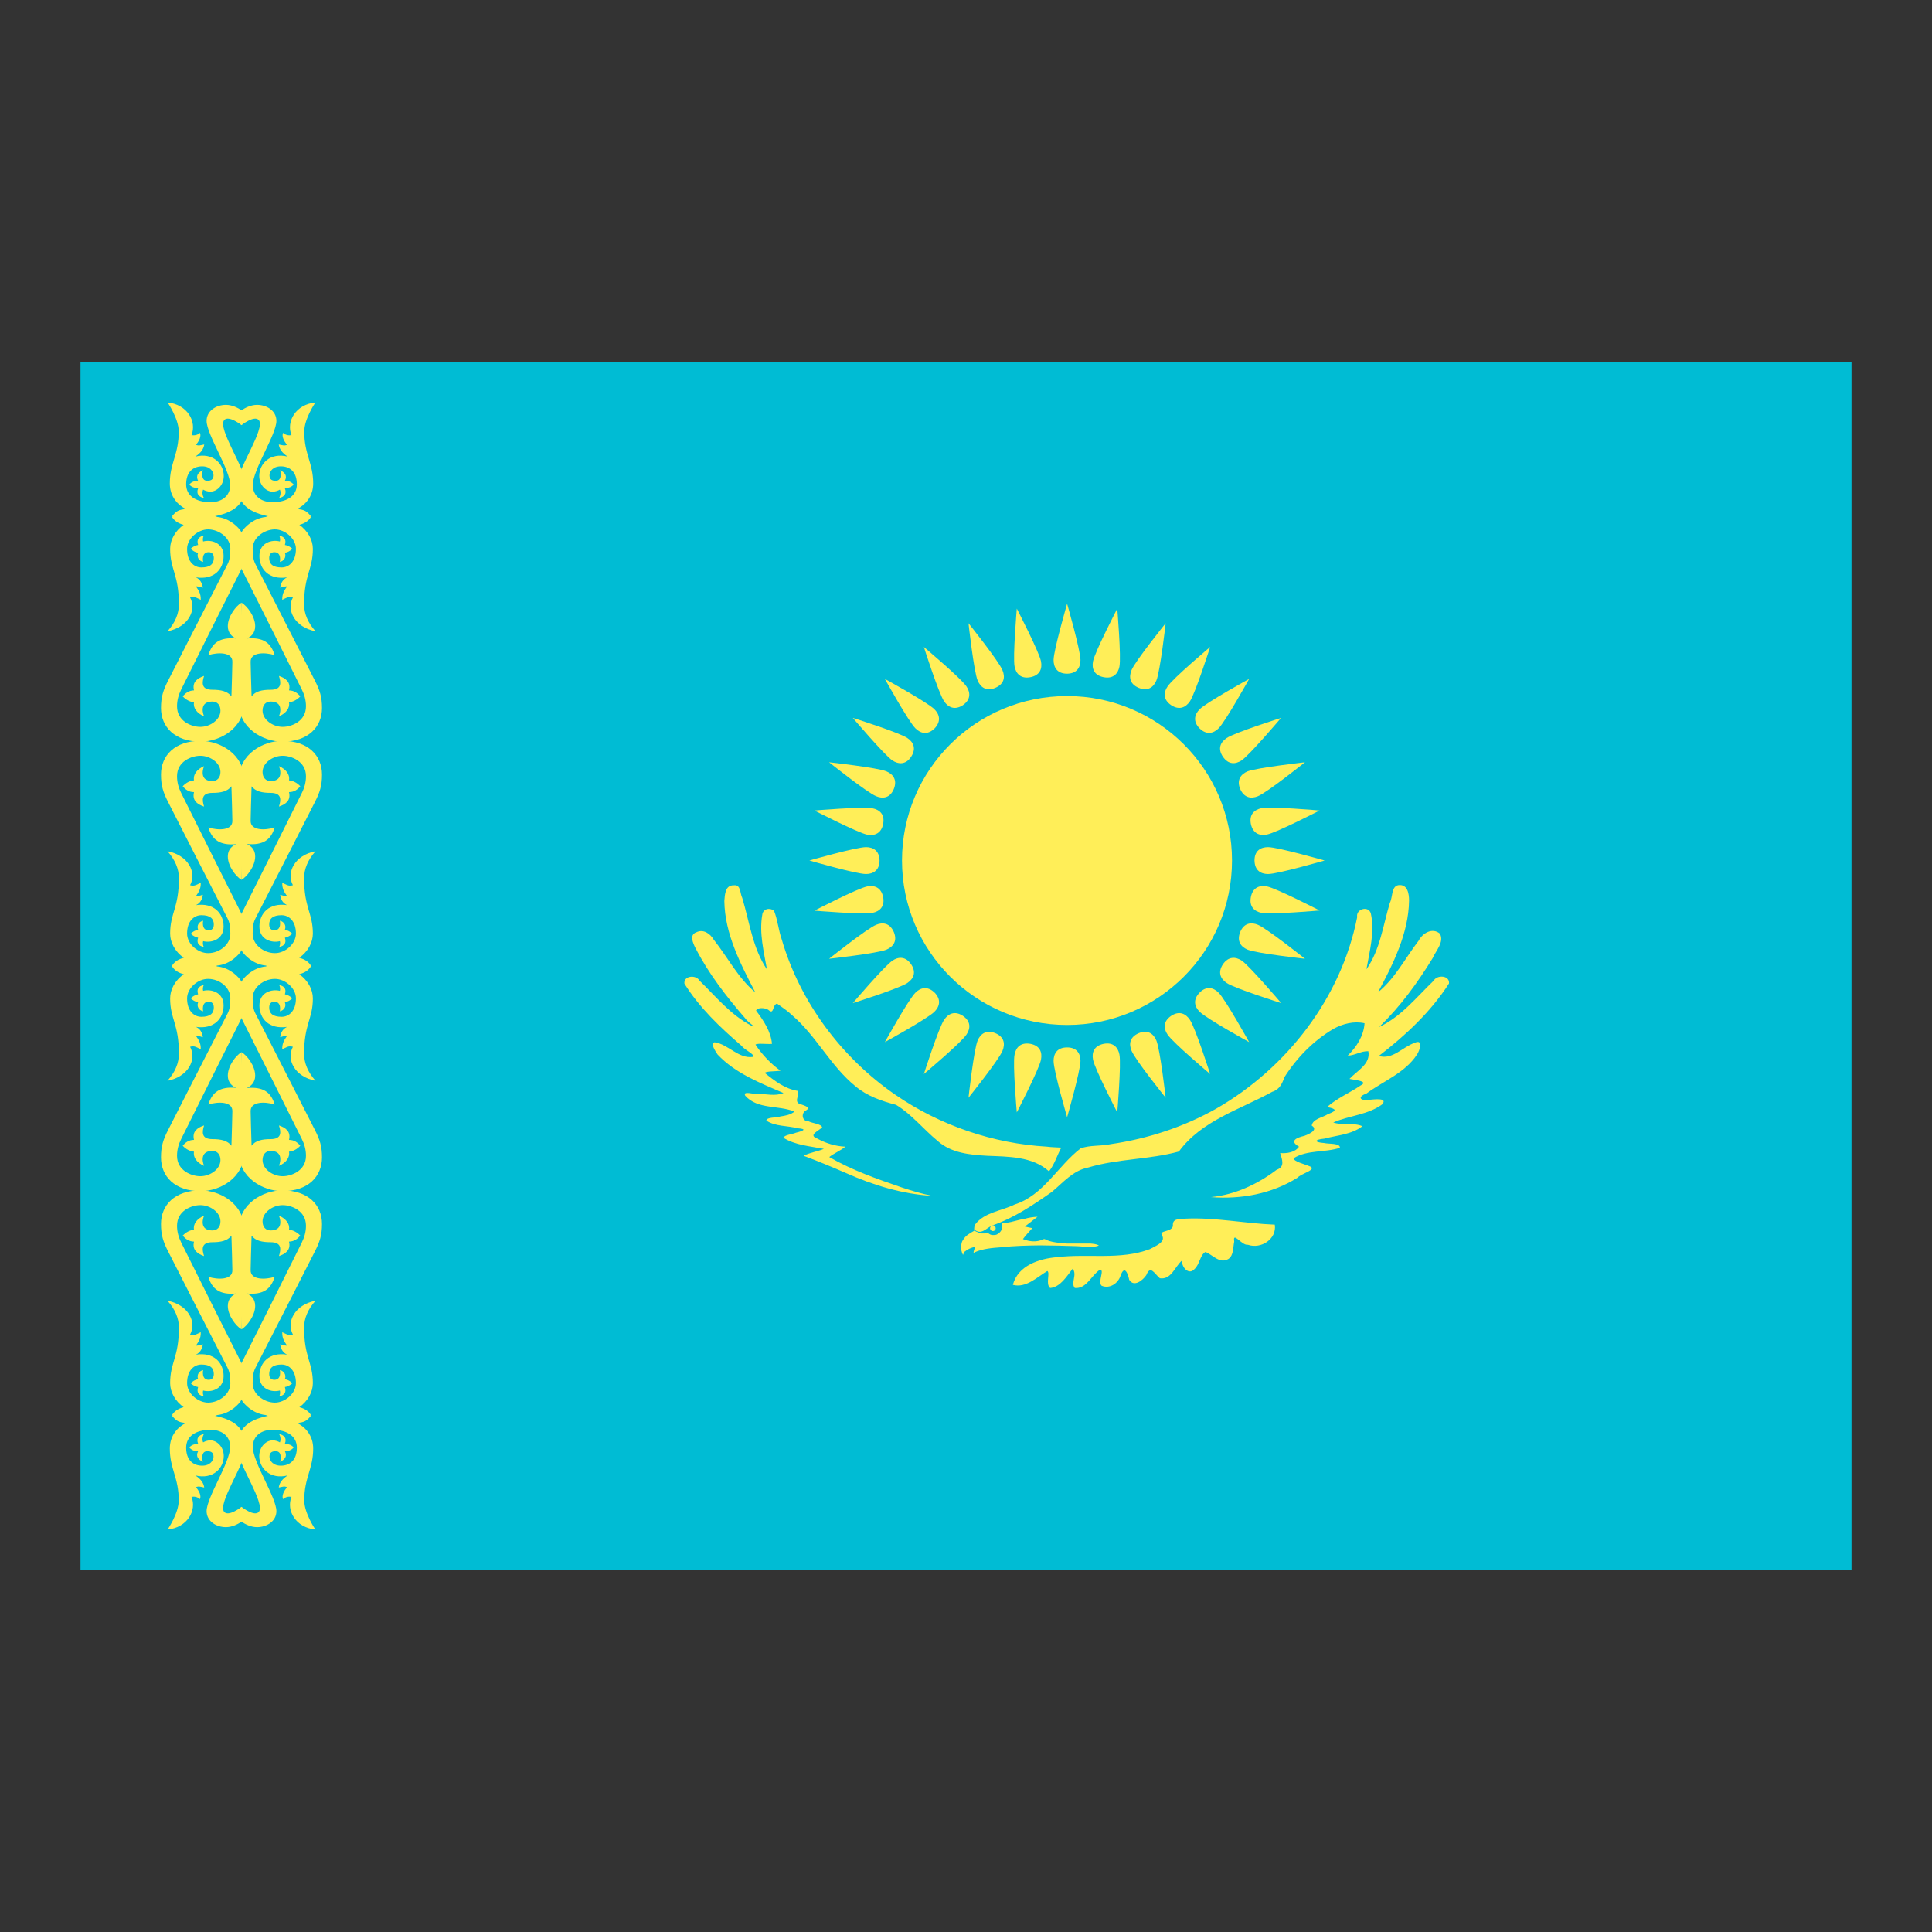 <svg xmlns="http://www.w3.org/2000/svg" xmlns:xlink="http://www.w3.org/1999/xlink" viewBox="0 0 48 48" version="1.1">
<rect x="0" y="0" width="48" height="48" fill="#333333" stroke="none"/>
<g id="surface1">
<path style=" fill:#00BCD4;" d="M 2 9 L 46 9 L 46 39 L 2 39 Z "></path>
<path style=" fill:#FFEE58;" d="M 30.609 21.379 C 30.609 19.121 28.773 17.293 26.512 17.293 C 24.246 17.293 22.41 19.121 22.41 21.379 C 22.41 23.637 24.246 25.465 26.512 25.465 C 28.773 25.465 30.609 23.637 30.609 21.379 Z "></path>
<path style=" fill:#FFEE58;" d="M 26.512 16.738 C 26.754 16.734 26.844 16.582 26.844 16.398 C 26.844 16.156 26.512 15 26.512 15 C 26.512 15 26.176 16.156 26.176 16.398 C 26.176 16.582 26.266 16.738 26.512 16.738 Z "></path>
<path style=" fill:#FFEE58;" d="M 31.168 21.379 C 31.172 21.621 31.32 21.715 31.504 21.715 C 31.75 21.715 32.91 21.379 32.91 21.379 C 32.91 21.379 31.746 21.047 31.504 21.047 C 31.32 21.047 31.168 21.137 31.168 21.379 Z "></path>
<path style=" fill:#FFEE58;" d="M 26.512 26.023 C 26.266 26.023 26.176 26.176 26.176 26.359 C 26.176 26.602 26.512 27.758 26.512 27.758 C 26.512 27.758 26.844 26.602 26.844 26.359 C 26.844 26.176 26.754 26.023 26.512 26.023 Z "></path>
<path style=" fill:#FFEE58;" d="M 21.852 21.379 C 21.848 21.137 21.695 21.047 21.516 21.047 C 21.27 21.047 20.109 21.379 20.109 21.379 C 20.109 21.379 21.27 21.715 21.516 21.715 C 21.695 21.715 21.852 21.621 21.852 21.379 Z "></path>
<path style=" fill:#FFEE58;" d="M 28.293 17.09 C 28.52 17.18 28.66 17.074 28.73 16.906 C 28.824 16.684 28.961 15.484 28.961 15.484 C 28.961 15.484 28.203 16.426 28.113 16.648 C 28.043 16.82 28.066 16.996 28.293 17.09 Z "></path>
<path style=" fill:#FFEE58;" d="M 30.812 23.156 C 30.723 23.383 30.828 23.523 30.996 23.594 C 31.223 23.688 32.422 23.82 32.422 23.82 C 32.422 23.82 31.48 23.07 31.254 22.977 C 31.086 22.906 30.906 22.93 30.812 23.156 Z "></path>
<path style=" fill:#FFEE58;" d="M 24.727 25.668 C 24.504 25.578 24.359 25.684 24.289 25.852 C 24.195 26.074 24.062 27.273 24.062 27.273 C 24.062 27.273 24.816 26.332 24.906 26.109 C 24.977 25.938 24.953 25.762 24.727 25.668 Z "></path>
<path style=" fill:#FFEE58;" d="M 22.207 19.602 C 22.297 19.379 22.191 19.234 22.023 19.164 C 21.797 19.07 20.598 18.938 20.598 18.938 C 20.598 18.938 21.539 19.688 21.766 19.781 C 21.934 19.852 22.113 19.828 22.207 19.602 Z "></path>
<path style=" fill:#FFEE58;" d="M 29.805 18.098 C 29.977 18.266 30.148 18.223 30.277 18.094 C 30.449 17.922 31.035 16.867 31.035 16.867 C 31.035 16.867 29.977 17.449 29.805 17.621 C 29.676 17.75 29.633 17.926 29.805 18.098 Z "></path>
<path style=" fill:#FFEE58;" d="M 29.805 24.66 C 29.633 24.836 29.676 25.008 29.805 25.137 C 29.977 25.309 31.035 25.891 31.035 25.891 C 31.035 25.891 30.449 24.836 30.277 24.664 C 30.148 24.535 29.977 24.488 29.805 24.66 Z "></path>
<path style=" fill:#FFEE58;" d="M 23.219 24.66 C 23.043 24.492 22.871 24.535 22.742 24.664 C 22.57 24.836 21.984 25.891 21.984 25.891 C 21.984 25.891 23.043 25.309 23.215 25.137 C 23.344 25.008 23.391 24.836 23.219 24.66 Z "></path>
<path style=" fill:#FFEE58;" d="M 23.219 18.098 C 23.387 17.922 23.344 17.75 23.215 17.621 C 23.043 17.449 21.984 16.867 21.984 16.867 C 21.984 16.867 22.57 17.922 22.742 18.094 C 22.871 18.223 23.043 18.27 23.219 18.098 Z "></path>
<path style=" fill:#FFEE58;" d="M 30.812 19.602 C 30.91 19.824 31.086 19.852 31.254 19.781 C 31.48 19.691 32.422 18.938 32.422 18.938 C 32.422 18.938 31.223 19.074 30.996 19.164 C 30.828 19.234 30.719 19.379 30.812 19.602 Z "></path>
<path style=" fill:#FFEE58;" d="M 28.293 25.668 C 28.066 25.766 28.043 25.938 28.113 26.105 C 28.203 26.332 28.961 27.273 28.961 27.273 C 28.961 27.273 28.824 26.074 28.73 25.852 C 28.66 25.684 28.516 25.574 28.293 25.668 Z "></path>
<path style=" fill:#FFEE58;" d="M 22.207 23.156 C 22.109 22.934 21.934 22.906 21.766 22.977 C 21.539 23.07 20.598 23.82 20.598 23.82 C 20.598 23.82 21.797 23.688 22.023 23.594 C 22.191 23.523 22.301 23.379 22.207 23.156 Z "></path>
<path style=" fill:#FFEE58;" d="M 24.727 17.09 C 24.953 16.992 24.977 16.82 24.906 16.652 C 24.816 16.426 24.062 15.484 24.062 15.484 C 24.062 15.484 24.195 16.684 24.289 16.906 C 24.359 17.074 24.504 17.184 24.727 17.09 Z "></path>
<path style=" fill:#FFEE58;" d="M 27.418 16.824 C 27.656 16.871 27.777 16.738 27.812 16.562 C 27.859 16.324 27.758 15.121 27.758 15.121 C 27.758 15.121 27.203 16.191 27.156 16.43 C 27.121 16.609 27.18 16.777 27.418 16.824 Z "></path>
<path style=" fill:#FFEE58;" d="M 31.078 22.285 C 31.031 22.523 31.164 22.645 31.344 22.68 C 31.582 22.727 32.785 22.621 32.785 22.621 C 32.785 22.621 31.715 22.07 31.477 22.023 C 31.297 21.988 31.125 22.047 31.078 22.285 Z "></path>
<path style=" fill:#FFEE58;" d="M 25.602 25.934 C 25.359 25.891 25.242 26.02 25.207 26.199 C 25.156 26.438 25.262 27.637 25.262 27.637 C 25.262 27.637 25.816 26.566 25.863 26.328 C 25.898 26.148 25.84 25.98 25.602 25.934 Z "></path>
<path style=" fill:#FFEE58;" d="M 21.941 20.473 C 21.988 20.234 21.855 20.117 21.676 20.082 C 21.438 20.035 20.234 20.137 20.234 20.137 C 20.234 20.137 21.305 20.688 21.547 20.738 C 21.723 20.77 21.895 20.711 21.941 20.473 Z "></path>
<path style=" fill:#FFEE58;" d="M 29.098 17.52 C 29.301 17.652 29.461 17.574 29.562 17.426 C 29.699 17.223 30.066 16.074 30.066 16.074 C 30.066 16.074 29.141 16.852 29.008 17.055 C 28.906 17.203 28.895 17.383 29.098 17.52 Z "></path>
<path style=" fill:#FFEE58;" d="M 30.383 23.957 C 30.25 24.16 30.324 24.32 30.477 24.422 C 30.68 24.559 31.832 24.922 31.832 24.922 C 31.832 24.922 31.051 24.004 30.852 23.867 C 30.699 23.766 30.52 23.758 30.383 23.957 Z "></path>
<path style=" fill:#FFEE58;" d="M 23.922 25.238 C 23.719 25.105 23.559 25.184 23.457 25.336 C 23.32 25.535 22.953 26.684 22.953 26.684 C 22.953 26.684 23.879 25.906 24.012 25.703 C 24.113 25.555 24.125 25.375 23.922 25.238 Z "></path>
<path style=" fill:#FFEE58;" d="M 22.637 18.801 C 22.77 18.598 22.695 18.438 22.543 18.336 C 22.34 18.199 21.188 17.836 21.188 17.836 C 21.188 17.836 21.969 18.754 22.168 18.891 C 22.32 18.992 22.504 19.004 22.637 18.801 Z "></path>
<path style=" fill:#FFEE58;" d="M 30.383 18.801 C 30.52 19 30.695 18.992 30.848 18.891 C 31.051 18.754 31.828 17.836 31.828 17.836 C 31.828 17.836 30.68 18.199 30.477 18.336 C 30.324 18.438 30.246 18.598 30.383 18.801 Z "></path>
<path style=" fill:#FFEE58;" d="M 29.098 25.238 C 28.895 25.375 28.906 25.555 29.008 25.703 C 29.141 25.906 30.066 26.684 30.066 26.684 C 30.066 26.684 29.699 25.535 29.562 25.336 C 29.461 25.184 29.301 25.105 29.098 25.238 Z "></path>
<path style=" fill:#FFEE58;" d="M 22.637 23.957 C 22.5 23.758 22.32 23.766 22.172 23.867 C 21.969 24.004 21.188 24.922 21.188 24.922 C 21.188 24.922 22.34 24.559 22.543 24.422 C 22.695 24.32 22.773 24.16 22.637 23.957 Z "></path>
<path style=" fill:#FFEE58;" d="M 23.922 17.52 C 24.121 17.383 24.113 17.203 24.012 17.055 C 23.879 16.852 22.953 16.074 22.953 16.074 C 22.953 16.074 23.32 17.223 23.457 17.426 C 23.559 17.574 23.719 17.652 23.922 17.52 Z "></path>
<path style=" fill:#FFEE58;" d="M 31.078 20.473 C 31.129 20.711 31.297 20.77 31.477 20.734 C 31.715 20.688 32.785 20.137 32.785 20.137 C 32.785 20.137 31.582 20.031 31.344 20.078 C 31.164 20.117 31.031 20.234 31.078 20.473 Z "></path>
<path style=" fill:#FFEE58;" d="M 27.418 25.934 C 27.18 25.984 27.121 26.148 27.156 26.328 C 27.203 26.566 27.758 27.637 27.758 27.637 C 27.758 27.637 27.859 26.438 27.812 26.199 C 27.777 26.02 27.656 25.887 27.418 25.934 Z "></path>
<path style=" fill:#FFEE58;" d="M 21.941 22.285 C 21.891 22.047 21.723 21.988 21.547 22.023 C 21.305 22.07 20.234 22.625 20.234 22.625 C 20.234 22.625 21.438 22.727 21.676 22.68 C 21.855 22.645 21.988 22.523 21.941 22.285 Z "></path>
<path style=" fill:#FFEE58;" d="M 25.602 16.824 C 25.84 16.777 25.898 16.609 25.863 16.43 C 25.816 16.191 25.262 15.121 25.262 15.121 C 25.262 15.121 25.16 16.32 25.207 16.559 C 25.242 16.738 25.363 16.871 25.602 16.824 Z "></path>
<path style=" fill:#FFEE58;" d="M 25.777 30.23 C 25.668 30.234 25.562 30.25 25.457 30.281 C 25.316 30.301 25.18 30.352 25.035 30.375 L 24.98 30.383 L 24.883 30.395 C 24.891 30.418 24.895 30.445 24.895 30.473 C 24.895 30.5 24.891 30.527 24.883 30.547 C 24.879 30.57 24.859 30.598 24.844 30.613 C 24.824 30.633 24.801 30.652 24.777 30.664 C 24.754 30.68 24.723 30.684 24.695 30.684 C 24.672 30.688 24.641 30.684 24.613 30.676 C 24.59 30.664 24.562 30.648 24.539 30.629 C 24.512 30.637 24.48 30.641 24.453 30.645 C 24.426 30.645 24.398 30.645 24.375 30.645 C 24.348 30.637 24.316 30.625 24.289 30.613 C 24.262 30.605 24.234 30.59 24.211 30.574 C 24.105 30.637 23.992 30.691 23.93 30.801 C 23.891 30.848 23.887 30.902 23.879 30.961 C 23.871 31.031 23.891 31.105 23.922 31.172 C 23.934 31.191 23.941 31.102 23.977 31.09 C 24.035 31.043 24.105 31.008 24.18 30.988 C 24.242 30.961 24.234 30.992 24.207 31.039 C 24.199 31.066 24.164 31.16 24.215 31.113 C 24.418 31.023 24.648 31.004 24.871 30.988 C 25.191 30.953 25.516 30.945 25.84 30.941 C 26.145 30.945 26.449 30.949 26.754 30.961 C 26.898 30.965 27.047 30.996 27.191 30.973 C 27.227 30.965 27.277 30.961 27.301 30.941 C 27.234 30.906 27.156 30.902 27.086 30.895 L 26.504 30.895 C 26.344 30.879 26.176 30.875 26.023 30.816 C 25.98 30.801 25.945 30.762 25.906 30.801 C 25.848 30.82 25.785 30.836 25.727 30.84 C 25.617 30.848 25.512 30.824 25.414 30.785 C 25.484 30.688 25.57 30.602 25.648 30.512 C 25.586 30.5 25.523 30.488 25.461 30.473 C 25.566 30.395 25.672 30.309 25.777 30.23 Z "></path>
<path style=" fill:#FFEE58;" d="M 30.523 31.277 C 30.301 31.41 30.133 31.176 29.949 31.105 C 29.816 31.176 29.805 31.414 29.68 31.527 C 29.535 31.695 29.352 31.48 29.367 31.316 C 29.191 31.465 29.102 31.801 28.816 31.758 C 28.684 31.648 28.582 31.418 28.48 31.68 C 28.395 31.809 28.172 31.988 28.055 31.797 C 28.02 31.625 27.934 31.426 27.84 31.695 C 27.777 31.887 27.57 32.027 27.371 31.945 C 27.262 31.855 27.461 31.527 27.32 31.551 C 27.113 31.688 26.992 32.027 26.703 32 C 26.594 31.875 26.773 31.66 26.648 31.523 C 26.504 31.707 26.344 31.98 26.09 32 C 25.969 31.902 26.098 31.621 26.02 31.578 C 25.762 31.734 25.488 32.008 25.164 31.922 C 25.289 31.441 25.82 31.27 26.262 31.234 C 27.027 31.141 27.832 31.312 28.566 31.035 C 28.688 30.965 28.973 30.863 28.871 30.695 C 28.781 30.562 29.105 30.617 29.141 30.461 C 29.121 30.266 29.289 30.293 29.453 30.277 C 30.195 30.242 30.93 30.398 31.672 30.426 C 31.727 30.785 31.328 31.039 31.004 30.926 C 30.852 30.953 30.621 30.574 30.664 30.848 C 30.633 30.992 30.652 31.184 30.523 31.277 M 24.203 30.543 C 24.379 30.699 24.496 30.512 24.656 30.445 C 25.195 30.258 25.668 29.938 26.133 29.613 C 26.41 29.383 26.656 29.082 27.031 29.008 C 27.77 28.785 28.551 28.812 29.289 28.609 C 29.852 27.84 30.809 27.566 31.609 27.125 C 31.789 27.07 31.855 26.922 31.914 26.758 C 32.219 26.277 32.637 25.852 33.129 25.562 C 33.359 25.434 33.641 25.363 33.902 25.422 C 33.883 25.734 33.703 26.012 33.484 26.227 C 33.664 26.223 33.816 26.109 33.996 26.117 C 34.059 26.438 33.711 26.605 33.527 26.805 C 33.629 26.828 34.023 26.859 33.809 26.965 C 33.535 27.152 33.223 27.281 32.969 27.504 C 33.203 27.547 33.227 27.594 32.992 27.68 C 32.863 27.766 32.613 27.797 32.59 27.965 C 32.766 28.074 32.512 28.18 32.41 28.219 C 32.219 28.262 32.02 28.344 32.273 28.488 C 32.176 28.633 31.973 28.66 31.805 28.648 C 31.855 28.809 31.93 28.992 31.719 29.062 C 31.242 29.422 30.684 29.684 30.086 29.742 C 30.832 29.801 31.602 29.66 32.238 29.258 C 32.324 29.156 32.766 29.051 32.52 28.969 C 32.402 28.918 32.152 28.863 32.137 28.777 C 32.48 28.562 32.918 28.641 33.289 28.516 C 33.301 28.395 33.008 28.426 32.898 28.398 C 32.637 28.379 32.652 28.312 32.902 28.289 C 33.223 28.203 33.582 28.188 33.848 27.98 C 33.633 27.883 33.355 27.969 33.125 27.887 C 33.52 27.715 33.98 27.699 34.336 27.441 C 34.496 27.262 34.129 27.316 34.023 27.324 C 33.805 27.359 33.703 27.258 33.949 27.168 C 34.375 26.855 34.906 26.656 35.203 26.203 C 35.273 26.105 35.371 25.801 35.145 25.91 C 34.852 26.008 34.594 26.34 34.258 26.234 C 34.918 25.727 35.547 25.141 36 24.434 C 36.023 24.23 35.703 24.211 35.617 24.367 C 35.191 24.777 34.809 25.262 34.262 25.516 C 34.785 25.016 35.215 24.422 35.594 23.805 C 35.672 23.621 35.891 23.402 35.773 23.195 C 35.582 23.039 35.344 23.184 35.246 23.371 C 34.914 23.801 34.664 24.305 34.238 24.652 C 34.613 23.945 34.996 23.191 35.008 22.375 C 35.008 22.207 34.973 21.961 34.742 21.992 C 34.562 22.023 34.605 22.293 34.531 22.43 C 34.363 22.988 34.289 23.594 33.949 24.082 C 34.027 23.629 34.16 23.156 34.059 22.699 C 34.008 22.492 33.68 22.582 33.719 22.785 C 33.324 24.785 31.977 26.531 30.219 27.543 C 29.41 28 28.512 28.293 27.594 28.426 C 27.348 28.48 27.082 28.445 26.848 28.531 C 26.277 28.969 25.93 29.695 25.207 29.926 C 24.883 30.086 24.461 30.117 24.23 30.418 C 24.207 30.453 24.203 30.5 24.203 30.543 "></path>
<path style=" fill:#FFEE58;" d="M 26.367 28.512 C 26.262 28.707 26.199 28.93 26.062 29.102 C 25.648 28.727 25.051 28.738 24.527 28.715 C 24.098 28.691 23.629 28.648 23.293 28.344 C 22.941 28.055 22.652 27.684 22.262 27.449 C 21.902 27.355 21.539 27.23 21.254 26.988 C 20.637 26.488 20.285 25.742 19.684 25.227 C 19.566 25.113 19.434 25.027 19.305 24.934 C 19.184 24.965 19.238 25.227 19.09 25.09 C 19.008 25.031 18.805 25.027 18.785 25.109 C 18.969 25.352 19.152 25.625 19.18 25.934 C 19.055 25.949 18.828 25.91 18.77 25.953 C 18.934 26.203 19.148 26.426 19.391 26.602 C 19.273 26.621 19.047 26.609 19 26.656 C 19.242 26.852 19.5 27.051 19.816 27.102 C 19.883 27.188 19.723 27.352 19.855 27.422 C 19.934 27.453 20.188 27.508 20.012 27.594 C 19.891 27.676 19.938 27.867 20.09 27.859 C 20.188 27.91 20.406 27.922 20.426 28.008 C 20.34 28.098 20.07 28.199 20.301 28.285 C 20.512 28.402 20.758 28.48 21.004 28.488 C 20.879 28.59 20.73 28.648 20.602 28.746 C 21.168 29.074 21.793 29.293 22.41 29.504 C 22.656 29.586 22.906 29.66 23.164 29.711 C 22.422 29.668 21.703 29.449 21.027 29.148 C 20.676 28.996 20.324 28.848 19.965 28.715 C 20.121 28.633 20.305 28.613 20.469 28.543 C 20.129 28.477 19.758 28.453 19.461 28.266 C 19.508 28.188 19.68 28.184 19.777 28.141 C 19.957 28.098 20.066 28.047 19.812 28.031 C 19.559 27.961 19.266 27.992 19.039 27.84 C 19.055 27.746 19.289 27.777 19.387 27.738 C 19.508 27.719 19.641 27.699 19.738 27.617 C 19.344 27.453 18.824 27.57 18.516 27.223 C 18.441 27.09 18.738 27.195 18.82 27.176 C 19.031 27.176 19.262 27.242 19.465 27.156 C 18.887 26.906 18.27 26.668 17.828 26.199 C 17.781 26.125 17.637 25.922 17.754 25.895 C 18.094 25.941 18.344 26.312 18.711 26.258 C 18.758 26.191 18.496 26.086 18.43 25.988 C 17.898 25.531 17.379 25.039 17.004 24.438 C 16.98 24.238 17.293 24.211 17.379 24.363 C 17.785 24.758 18.152 25.215 18.664 25.48 C 18.844 25.566 18.559 25.379 18.523 25.309 C 18.051 24.766 17.605 24.191 17.277 23.551 C 17.219 23.434 17.121 23.227 17.297 23.164 C 17.473 23.074 17.645 23.195 17.734 23.348 C 18.078 23.781 18.336 24.297 18.766 24.656 C 18.398 23.949 18.008 23.203 17.996 22.387 C 18.008 22.227 18.016 21.988 18.23 21.996 C 18.41 21.969 18.383 22.199 18.441 22.309 C 18.621 22.906 18.699 23.559 19.055 24.086 C 18.977 23.641 18.859 23.184 18.938 22.73 C 18.953 22.582 19.121 22.539 19.23 22.629 C 19.32 22.844 19.34 23.109 19.422 23.34 C 19.879 24.902 20.91 26.281 22.25 27.203 C 23.355 27.961 24.668 28.41 26.008 28.488 C 26.125 28.504 26.246 28.504 26.367 28.512 "></path>
<path style=" fill:#FFEE58;" d="M 24.738 30.516 C 24.738 30.555 24.707 30.586 24.668 30.586 C 24.629 30.586 24.598 30.555 24.598 30.516 C 24.598 30.477 24.629 30.441 24.668 30.441 C 24.707 30.441 24.738 30.477 24.738 30.516 Z "></path>
<path style=" fill:#FFEE58;" d="M 6 10.562 C 6 10.562 5.68 10.309 5.57 10.438 C 5.395 10.641 6.109 11.664 6.109 12.023 C 6.109 12.613 5.691 12.773 5.176 12.855 C 4.832 12.914 4.27 12.832 4.27 12.832 C 4.375 12.699 4.441 12.66 4.621 12.648 C 4.422 12.551 4.219 12.34 4.219 12.012 C 4.219 11.504 4.441 11.293 4.441 10.723 C 4.441 10.402 4.164 10 4.164 10 C 4.652 10.047 4.895 10.473 4.758 10.812 C 4.836 10.824 4.906 10.809 4.969 10.754 C 5.004 10.848 4.945 10.957 4.871 11.051 C 4.934 11.082 4.977 11.062 5.074 11.043 C 5.062 11.141 5.004 11.246 4.852 11.344 C 5.289 11.234 5.559 11.523 5.559 11.824 C 5.559 12.055 5.391 12.215 5.223 12.215 C 5.172 12.215 5.094 12.195 5.047 12.164 C 5.016 12.227 5.031 12.312 5.066 12.375 C 4.945 12.344 4.867 12.277 4.922 12.133 C 4.828 12.125 4.754 12.098 4.703 12.039 C 4.754 11.977 4.832 11.941 4.922 11.945 C 4.855 11.812 4.93 11.738 5.039 11.68 C 5.039 11.68 4.969 11.945 5.148 11.945 C 5.23 11.945 5.305 11.922 5.305 11.809 C 5.305 11.711 5.215 11.578 5.004 11.586 C 4.797 11.594 4.625 11.723 4.625 12.035 C 4.625 12.324 4.875 12.469 5.199 12.477 C 5.492 12.488 5.719 12.336 5.719 12.051 C 5.719 11.668 5.133 10.797 5.133 10.457 C 5.133 10.203 5.375 10.059 5.613 10.059 C 5.922 10.059 6.184 10.348 6.184 10.348 Z "></path>
<path style=" fill:#FFEE58;" d="M 6.066 17.461 C 6.066 18.098 5.461 18.426 4.984 18.426 C 4.344 18.426 4 18.062 4 17.59 C 4 17.32 4.051 17.152 4.184 16.895 C 4.184 16.895 5.242 14.816 5.656 14.012 C 5.707 13.91 5.723 13.797 5.723 13.629 C 5.723 13.371 5.457 13.16 5.18 13.152 C 4.926 13.148 4.648 13.375 4.648 13.637 C 4.648 13.957 4.824 14.098 5.004 14.098 C 5.223 14.098 5.312 14.012 5.312 13.863 C 5.312 13.762 5.258 13.719 5.184 13.719 C 4.996 13.719 5.047 13.961 5.047 13.961 C 4.953 13.941 4.879 13.848 4.922 13.734 C 4.852 13.723 4.789 13.688 4.738 13.633 C 4.789 13.586 4.848 13.551 4.922 13.539 C 4.879 13.402 4.938 13.336 5.062 13.305 C 5.039 13.359 5.035 13.406 5.047 13.453 C 5.246 13.398 5.555 13.484 5.555 13.812 C 5.555 14.141 5.316 14.414 4.867 14.344 C 4.973 14.395 5.027 14.492 5.039 14.602 C 4.957 14.57 4.867 14.566 4.867 14.566 C 4.922 14.656 4.992 14.73 4.988 14.902 C 4.906 14.867 4.828 14.801 4.723 14.844 C 4.891 15.152 4.684 15.582 4.16 15.684 C 4.352 15.473 4.445 15.242 4.445 15.016 C 4.445 14.277 4.227 14.152 4.227 13.637 C 4.227 13.422 4.344 13.191 4.574 13.031 L 4.574 13.043 C 4.422 13.004 4.324 12.934 4.27 12.836 C 4.617 12.742 5.129 12.742 5.402 12.844 C 5.715 12.879 5.934 13.105 6 13.223 C 6.066 13.336 6.191 13.754 6 14.133 C 5.793 14.543 4.809 16.508 4.504 17.125 C 4.438 17.258 4.398 17.395 4.398 17.547 C 4.398 17.926 4.766 18.059 4.977 18.059 C 5.223 18.059 5.477 17.879 5.477 17.656 C 5.477 17.512 5.395 17.43 5.277 17.43 C 4.996 17.43 5.012 17.652 5.07 17.797 C 4.895 17.723 4.793 17.59 4.82 17.449 C 4.723 17.438 4.625 17.391 4.539 17.301 C 4.609 17.219 4.691 17.156 4.82 17.152 C 4.766 16.938 4.918 16.844 5.07 16.793 C 5.02 16.953 4.988 17.137 5.277 17.137 C 5.488 17.137 5.652 17.172 5.75 17.301 C 5.758 17.129 5.773 16.449 5.773 16.449 C 5.785 16.195 5.41 16.203 5.176 16.277 C 5.266 15.984 5.445 15.824 5.871 15.863 C 5.77 15.824 5.66 15.73 5.66 15.555 C 5.66 15.316 5.863 15.051 6 14.973 Z "></path>
<path style=" fill:#FFEE58;" d="M 6.066 19.371 C 6.066 18.734 5.461 18.406 4.984 18.406 C 4.344 18.406 4 18.77 4 19.246 C 4 19.516 4.051 19.684 4.184 19.941 C 4.184 19.941 5.242 22.02 5.656 22.824 C 5.707 22.922 5.723 23.035 5.723 23.203 C 5.723 23.465 5.457 23.676 5.18 23.68 C 4.926 23.688 4.648 23.457 4.648 23.195 C 4.648 22.879 4.824 22.738 5.004 22.738 C 5.223 22.738 5.312 22.824 5.312 22.969 C 5.312 23.07 5.258 23.113 5.184 23.113 C 4.996 23.113 5.047 22.875 5.047 22.875 C 4.953 22.895 4.879 22.984 4.922 23.098 C 4.852 23.113 4.789 23.145 4.738 23.199 C 4.789 23.246 4.848 23.281 4.922 23.297 C 4.879 23.434 4.938 23.5 5.062 23.527 C 5.039 23.477 5.035 23.426 5.047 23.383 C 5.246 23.434 5.555 23.348 5.555 23.02 C 5.555 22.695 5.316 22.422 4.867 22.488 C 4.973 22.441 5.027 22.344 5.039 22.23 C 4.957 22.262 4.867 22.266 4.867 22.266 C 4.922 22.18 4.992 22.102 4.988 21.93 C 4.906 21.969 4.828 22.031 4.723 21.992 C 4.891 21.68 4.684 21.25 4.16 21.148 C 4.352 21.363 4.445 21.59 4.445 21.82 C 4.445 22.559 4.227 22.684 4.227 23.195 C 4.227 23.41 4.344 23.645 4.574 23.801 L 4.574 23.793 C 4.422 23.832 4.324 23.902 4.27 24 C 4.617 24.094 5.129 24.094 5.402 23.988 C 5.715 23.957 5.934 23.727 6 23.613 C 6.066 23.496 6.191 23.078 6 22.703 C 5.793 22.289 4.809 20.324 4.504 19.707 C 4.438 19.578 4.398 19.438 4.398 19.285 C 4.398 18.91 4.766 18.777 4.977 18.777 C 5.223 18.777 5.477 18.953 5.477 19.18 C 5.477 19.32 5.395 19.406 5.277 19.406 C 4.996 19.406 5.012 19.18 5.07 19.035 C 4.895 19.109 4.793 19.242 4.82 19.387 C 4.723 19.398 4.625 19.441 4.539 19.535 C 4.609 19.617 4.691 19.68 4.82 19.68 C 4.766 19.898 4.918 19.988 5.07 20.039 C 5.023 19.883 4.992 19.699 5.277 19.699 C 5.488 19.699 5.652 19.664 5.75 19.535 C 5.758 19.711 5.773 20.387 5.773 20.387 C 5.785 20.641 5.414 20.633 5.176 20.559 C 5.266 20.852 5.449 21.012 5.871 20.973 C 5.77 21.012 5.66 21.102 5.66 21.277 C 5.66 21.52 5.863 21.781 6 21.859 Z "></path>
<path style=" fill:#FFEE58;" d="M 6 10.562 C 6 10.562 6.32 10.309 6.43 10.438 C 6.605 10.641 5.891 11.664 5.891 12.023 C 5.891 12.613 6.309 12.773 6.824 12.855 C 7.168 12.914 7.73 12.832 7.73 12.832 C 7.625 12.699 7.559 12.66 7.379 12.648 C 7.578 12.551 7.781 12.34 7.781 12.012 C 7.781 11.504 7.559 11.293 7.559 10.723 C 7.559 10.402 7.836 10 7.836 10 C 7.348 10.047 7.105 10.473 7.242 10.812 C 7.164 10.824 7.094 10.809 7.031 10.754 C 6.996 10.848 7.055 10.957 7.129 11.051 C 7.066 11.082 7.023 11.062 6.926 11.043 C 6.938 11.141 6.996 11.246 7.148 11.344 C 6.711 11.234 6.441 11.523 6.441 11.824 C 6.441 12.055 6.609 12.215 6.777 12.215 C 6.828 12.215 6.906 12.195 6.953 12.164 C 6.984 12.227 6.969 12.312 6.934 12.375 C 7.055 12.344 7.133 12.277 7.078 12.133 C 7.172 12.125 7.246 12.098 7.297 12.039 C 7.246 11.977 7.168 11.941 7.078 11.945 C 7.145 11.812 7.07 11.738 6.961 11.68 C 6.961 11.68 7.031 11.945 6.852 11.945 C 6.77 11.945 6.695 11.922 6.695 11.809 C 6.695 11.711 6.785 11.578 6.996 11.586 C 7.203 11.594 7.375 11.723 7.375 12.035 C 7.375 12.324 7.125 12.469 6.801 12.477 C 6.508 12.488 6.281 12.336 6.281 12.051 C 6.281 11.668 6.867 10.797 6.867 10.457 C 6.867 10.203 6.625 10.059 6.387 10.059 C 6.078 10.059 5.816 10.348 5.816 10.348 Z "></path>
<path style=" fill:#FFEE58;" d="M 5.934 17.461 C 5.934 18.098 6.539 18.426 7.016 18.426 C 7.656 18.426 8 18.062 8 17.59 C 8 17.32 7.949 17.152 7.816 16.895 C 7.816 16.895 6.758 14.816 6.344 14.012 C 6.293 13.91 6.277 13.797 6.277 13.629 C 6.277 13.371 6.543 13.16 6.82 13.152 C 7.074 13.148 7.352 13.375 7.352 13.637 C 7.352 13.957 7.176 14.098 6.996 14.098 C 6.777 14.098 6.688 14.012 6.688 13.863 C 6.688 13.762 6.742 13.719 6.816 13.719 C 7.004 13.719 6.953 13.961 6.953 13.961 C 7.047 13.941 7.121 13.848 7.078 13.734 C 7.148 13.723 7.211 13.688 7.262 13.633 C 7.211 13.586 7.152 13.551 7.078 13.539 C 7.121 13.402 7.062 13.336 6.938 13.305 C 6.961 13.359 6.965 13.406 6.953 13.453 C 6.754 13.398 6.445 13.484 6.445 13.812 C 6.445 14.141 6.684 14.414 7.133 14.344 C 7.027 14.395 6.973 14.492 6.961 14.602 C 7.043 14.57 7.133 14.566 7.133 14.566 C 7.078 14.656 7.008 14.73 7.012 14.902 C 7.094 14.867 7.172 14.801 7.277 14.844 C 7.109 15.152 7.316 15.582 7.84 15.684 C 7.648 15.473 7.555 15.242 7.555 15.016 C 7.555 14.277 7.773 14.152 7.773 13.637 C 7.773 13.422 7.656 13.191 7.426 13.031 L 7.426 13.043 C 7.578 13.004 7.676 12.934 7.73 12.836 C 7.383 12.742 6.871 12.742 6.598 12.844 C 6.285 12.879 6.066 13.105 6 13.223 C 5.934 13.336 5.809 13.754 6 14.133 C 6.207 14.543 7.191 16.508 7.496 17.125 C 7.562 17.258 7.602 17.395 7.602 17.547 C 7.602 17.926 7.234 18.059 7.023 18.059 C 6.777 18.059 6.523 17.879 6.523 17.656 C 6.523 17.512 6.605 17.43 6.723 17.43 C 7.004 17.43 6.988 17.652 6.93 17.797 C 7.105 17.723 7.207 17.59 7.18 17.449 C 7.277 17.438 7.375 17.391 7.461 17.301 C 7.391 17.219 7.309 17.156 7.18 17.152 C 7.234 16.938 7.082 16.844 6.93 16.793 C 6.98 16.953 7.012 17.137 6.723 17.137 C 6.512 17.137 6.348 17.172 6.25 17.301 C 6.242 17.129 6.227 16.449 6.227 16.449 C 6.215 16.195 6.59 16.203 6.824 16.277 C 6.734 15.984 6.555 15.824 6.129 15.863 C 6.23 15.824 6.34 15.734 6.34 15.555 C 6.34 15.316 6.137 15.051 6 14.973 Z "></path>
<path style=" fill:#FFEE58;" d="M 5.934 19.371 C 5.934 18.734 6.539 18.406 7.016 18.406 C 7.656 18.406 8 18.77 8 19.246 C 8 19.516 7.949 19.684 7.816 19.941 C 7.816 19.941 6.758 22.02 6.344 22.824 C 6.293 22.922 6.277 23.035 6.277 23.203 C 6.277 23.465 6.543 23.676 6.82 23.68 C 7.074 23.688 7.352 23.457 7.352 23.195 C 7.352 22.879 7.176 22.738 6.996 22.738 C 6.777 22.738 6.688 22.824 6.688 22.969 C 6.688 23.07 6.742 23.113 6.816 23.113 C 7.004 23.113 6.953 22.875 6.953 22.875 C 7.047 22.895 7.121 22.984 7.078 23.098 C 7.148 23.113 7.211 23.145 7.262 23.199 C 7.211 23.246 7.152 23.281 7.078 23.297 C 7.121 23.434 7.062 23.5 6.938 23.527 C 6.961 23.477 6.965 23.426 6.953 23.383 C 6.754 23.434 6.445 23.348 6.445 23.02 C 6.445 22.695 6.684 22.422 7.133 22.488 C 7.027 22.441 6.973 22.344 6.961 22.23 C 7.043 22.262 7.133 22.266 7.133 22.266 C 7.078 22.18 7.008 22.102 7.012 21.93 C 7.094 21.969 7.172 22.031 7.277 21.992 C 7.109 21.68 7.316 21.25 7.84 21.148 C 7.648 21.363 7.555 21.59 7.555 21.82 C 7.555 22.559 7.773 22.684 7.773 23.195 C 7.773 23.41 7.656 23.645 7.426 23.801 L 7.426 23.793 C 7.578 23.832 7.676 23.902 7.73 24 C 7.383 24.094 6.871 24.09 6.598 23.988 C 6.285 23.957 6.066 23.727 6 23.613 C 5.934 23.496 5.809 23.078 6 22.703 C 6.207 22.289 7.191 20.324 7.496 19.707 C 7.562 19.578 7.602 19.438 7.602 19.285 C 7.602 18.91 7.234 18.777 7.023 18.777 C 6.777 18.777 6.523 18.953 6.523 19.18 C 6.523 19.32 6.605 19.406 6.723 19.406 C 7.004 19.406 6.988 19.18 6.93 19.035 C 7.105 19.109 7.207 19.242 7.18 19.387 C 7.277 19.398 7.375 19.441 7.461 19.535 C 7.391 19.617 7.309 19.68 7.18 19.68 C 7.234 19.898 7.082 19.988 6.93 20.039 C 6.98 19.883 7.012 19.699 6.723 19.699 C 6.512 19.699 6.348 19.664 6.25 19.535 C 6.242 19.707 6.227 20.387 6.227 20.387 C 6.215 20.641 6.59 20.633 6.824 20.559 C 6.734 20.852 6.555 21.008 6.129 20.969 C 6.23 21.012 6.34 21.102 6.34 21.277 C 6.34 21.52 6.137 21.781 6 21.859 Z "></path>
<path style=" fill:#FFEE58;" d="M 6 37.438 C 6 37.438 5.68 37.691 5.57 37.562 C 5.395 37.359 6.109 36.336 6.109 35.977 C 6.109 35.387 5.691 35.227 5.176 35.145 C 4.832 35.086 4.27 35.168 4.27 35.168 C 4.375 35.301 4.441 35.34 4.621 35.352 C 4.422 35.449 4.219 35.66 4.219 35.988 C 4.219 36.496 4.441 36.707 4.441 37.277 C 4.441 37.598 4.164 38 4.164 38 C 4.652 37.953 4.895 37.527 4.758 37.188 C 4.836 37.176 4.906 37.191 4.969 37.246 C 5.004 37.152 4.945 37.043 4.871 36.949 C 4.934 36.918 4.977 36.938 5.074 36.957 C 5.062 36.859 5.004 36.754 4.852 36.656 C 5.289 36.766 5.559 36.477 5.559 36.176 C 5.559 35.945 5.391 35.785 5.223 35.785 C 5.172 35.785 5.094 35.805 5.047 35.836 C 5.016 35.773 5.031 35.688 5.066 35.625 C 4.945 35.656 4.867 35.723 4.922 35.867 C 4.828 35.875 4.754 35.902 4.703 35.961 C 4.754 36.023 4.832 36.059 4.922 36.055 C 4.855 36.188 4.93 36.262 5.039 36.32 C 5.039 36.32 4.969 36.055 5.148 36.055 C 5.23 36.055 5.305 36.078 5.305 36.191 C 5.305 36.289 5.215 36.422 5.004 36.414 C 4.797 36.406 4.625 36.277 4.625 35.965 C 4.625 35.676 4.875 35.531 5.199 35.523 C 5.492 35.512 5.719 35.664 5.719 35.949 C 5.719 36.332 5.133 37.203 5.133 37.543 C 5.133 37.797 5.375 37.941 5.613 37.941 C 5.922 37.941 6.184 37.652 6.184 37.652 Z "></path>
<path style=" fill:#FFEE58;" d="M 6.066 30.539 C 6.066 29.902 5.461 29.574 4.984 29.574 C 4.344 29.574 4 29.938 4 30.41 C 4 30.68 4.051 30.848 4.184 31.105 C 4.184 31.105 5.242 33.184 5.656 33.988 C 5.707 34.09 5.723 34.203 5.723 34.371 C 5.723 34.629 5.457 34.84 5.18 34.848 C 4.926 34.852 4.648 34.625 4.648 34.363 C 4.648 34.043 4.824 33.902 5.004 33.902 C 5.223 33.902 5.312 33.988 5.312 34.137 C 5.312 34.238 5.258 34.281 5.184 34.281 C 4.996 34.281 5.047 34.039 5.047 34.039 C 4.953 34.059 4.879 34.152 4.922 34.266 C 4.852 34.277 4.789 34.312 4.738 34.367 C 4.789 34.414 4.848 34.449 4.922 34.461 C 4.879 34.598 4.938 34.664 5.062 34.695 C 5.039 34.641 5.035 34.594 5.047 34.547 C 5.246 34.602 5.555 34.516 5.555 34.188 C 5.555 33.859 5.316 33.586 4.867 33.656 C 4.973 33.605 5.027 33.508 5.039 33.398 C 4.957 33.43 4.867 33.434 4.867 33.434 C 4.922 33.344 4.992 33.27 4.988 33.098 C 4.906 33.133 4.828 33.199 4.723 33.156 C 4.891 32.848 4.684 32.418 4.16 32.316 C 4.352 32.527 4.445 32.758 4.445 32.984 C 4.445 33.723 4.227 33.848 4.227 34.363 C 4.227 34.578 4.344 34.809 4.574 34.969 L 4.574 34.957 C 4.422 34.996 4.324 35.066 4.27 35.164 C 4.617 35.258 5.129 35.258 5.402 35.156 C 5.715 35.121 5.934 34.895 6 34.777 C 6.066 34.664 6.191 34.246 6 33.867 C 5.793 33.457 4.809 31.492 4.504 30.875 C 4.438 30.742 4.398 30.605 4.398 30.453 C 4.398 30.074 4.766 29.941 4.977 29.941 C 5.223 29.941 5.477 30.121 5.477 30.344 C 5.477 30.488 5.395 30.57 5.277 30.57 C 4.996 30.57 5.012 30.348 5.07 30.203 C 4.895 30.277 4.793 30.41 4.82 30.551 C 4.723 30.562 4.625 30.609 4.539 30.699 C 4.609 30.781 4.691 30.844 4.82 30.848 C 4.766 31.062 4.918 31.156 5.07 31.207 C 5.02 31.047 4.988 30.863 5.277 30.863 C 5.488 30.863 5.652 30.828 5.75 30.699 C 5.758 30.871 5.773 31.551 5.773 31.551 C 5.785 31.805 5.41 31.797 5.176 31.723 C 5.266 32.016 5.445 32.176 5.871 32.137 C 5.77 32.176 5.66 32.27 5.66 32.445 C 5.66 32.684 5.863 32.949 6 33.027 Z "></path>
<path style=" fill:#FFEE58;" d="M 6.066 28.629 C 6.066 29.266 5.461 29.594 4.984 29.594 C 4.344 29.594 4 29.23 4 28.754 C 4 28.484 4.051 28.316 4.184 28.059 C 4.184 28.059 5.242 25.98 5.656 25.176 C 5.707 25.078 5.723 24.965 5.723 24.797 C 5.723 24.535 5.457 24.324 5.18 24.32 C 4.926 24.312 4.648 24.543 4.648 24.805 C 4.648 25.121 4.824 25.262 5.004 25.262 C 5.223 25.262 5.312 25.176 5.312 25.031 C 5.312 24.93 5.258 24.887 5.184 24.887 C 4.996 24.887 5.047 25.125 5.047 25.125 C 4.953 25.105 4.879 25.016 4.922 24.902 C 4.852 24.887 4.789 24.855 4.738 24.801 C 4.789 24.754 4.848 24.719 4.922 24.703 C 4.879 24.566 4.938 24.5 5.062 24.473 C 5.039 24.523 5.035 24.574 5.047 24.617 C 5.246 24.566 5.555 24.652 5.555 24.98 C 5.555 25.305 5.316 25.578 4.867 25.512 C 4.973 25.559 5.027 25.656 5.039 25.77 C 4.957 25.738 4.867 25.734 4.867 25.734 C 4.922 25.82 4.992 25.898 4.988 26.07 C 4.906 26.031 4.828 25.969 4.723 26.008 C 4.891 26.32 4.684 26.75 4.16 26.852 C 4.352 26.637 4.445 26.41 4.445 26.18 C 4.445 25.441 4.227 25.316 4.227 24.805 C 4.227 24.59 4.344 24.355 4.574 24.199 L 4.574 24.207 C 4.422 24.168 4.324 24.098 4.27 24 C 4.617 23.906 5.129 23.906 5.402 24.012 C 5.715 24.043 5.934 24.273 6 24.387 C 6.066 24.504 6.191 24.922 6 25.297 C 5.793 25.711 4.809 27.676 4.504 28.293 C 4.438 28.422 4.398 28.562 4.398 28.715 C 4.398 29.09 4.766 29.223 4.977 29.223 C 5.223 29.223 5.477 29.047 5.477 28.82 C 5.477 28.68 5.395 28.594 5.277 28.594 C 4.996 28.594 5.012 28.82 5.07 28.965 C 4.895 28.891 4.793 28.758 4.82 28.613 C 4.723 28.602 4.625 28.559 4.539 28.465 C 4.609 28.383 4.691 28.32 4.82 28.32 C 4.766 28.102 4.918 28.012 5.07 27.961 C 5.023 28.117 4.992 28.301 5.277 28.301 C 5.488 28.301 5.652 28.336 5.75 28.465 C 5.758 28.289 5.773 27.613 5.773 27.613 C 5.785 27.359 5.414 27.367 5.176 27.441 C 5.266 27.148 5.449 26.988 5.871 27.027 C 5.77 26.988 5.66 26.898 5.66 26.723 C 5.66 26.48 5.863 26.219 6 26.141 Z "></path>
<path style=" fill:#FFEE58;" d="M 6 37.438 C 6 37.438 6.32 37.691 6.43 37.562 C 6.605 37.359 5.891 36.336 5.891 35.977 C 5.891 35.387 6.309 35.227 6.824 35.145 C 7.168 35.086 7.73 35.168 7.73 35.168 C 7.625 35.301 7.559 35.34 7.379 35.352 C 7.578 35.449 7.781 35.66 7.781 35.988 C 7.781 36.496 7.559 36.707 7.559 37.277 C 7.559 37.598 7.836 38 7.836 38 C 7.348 37.953 7.105 37.527 7.242 37.188 C 7.164 37.176 7.094 37.191 7.031 37.246 C 6.996 37.152 7.055 37.043 7.129 36.949 C 7.066 36.918 7.023 36.938 6.926 36.957 C 6.938 36.859 6.996 36.754 7.148 36.656 C 6.711 36.766 6.441 36.477 6.441 36.176 C 6.441 35.945 6.609 35.785 6.777 35.785 C 6.828 35.785 6.906 35.805 6.953 35.836 C 6.984 35.773 6.969 35.688 6.934 35.625 C 7.055 35.656 7.133 35.723 7.078 35.867 C 7.172 35.875 7.246 35.902 7.297 35.961 C 7.246 36.023 7.168 36.059 7.078 36.055 C 7.145 36.188 7.07 36.262 6.961 36.32 C 6.961 36.32 7.031 36.055 6.852 36.055 C 6.77 36.055 6.695 36.078 6.695 36.191 C 6.695 36.289 6.785 36.422 6.996 36.414 C 7.203 36.406 7.375 36.277 7.375 35.965 C 7.375 35.676 7.125 35.531 6.801 35.523 C 6.508 35.512 6.281 35.664 6.281 35.949 C 6.281 36.332 6.867 37.203 6.867 37.543 C 6.867 37.797 6.625 37.941 6.387 37.941 C 6.078 37.941 5.816 37.652 5.816 37.652 Z "></path>
<path style=" fill:#FFEE58;" d="M 5.934 30.539 C 5.934 29.902 6.539 29.574 7.016 29.574 C 7.656 29.574 8 29.938 8 30.41 C 8 30.68 7.949 30.848 7.816 31.105 C 7.816 31.105 6.758 33.184 6.344 33.988 C 6.293 34.09 6.277 34.203 6.277 34.371 C 6.277 34.629 6.543 34.84 6.82 34.848 C 7.074 34.852 7.352 34.625 7.352 34.363 C 7.352 34.043 7.176 33.902 6.996 33.902 C 6.777 33.902 6.688 33.988 6.688 34.137 C 6.688 34.238 6.742 34.281 6.816 34.281 C 7.004 34.281 6.953 34.039 6.953 34.039 C 7.047 34.059 7.121 34.152 7.078 34.266 C 7.148 34.277 7.211 34.312 7.262 34.367 C 7.211 34.414 7.152 34.449 7.078 34.461 C 7.121 34.598 7.062 34.664 6.938 34.695 C 6.961 34.641 6.965 34.594 6.953 34.547 C 6.754 34.602 6.445 34.516 6.445 34.188 C 6.445 33.859 6.684 33.586 7.133 33.656 C 7.027 33.605 6.973 33.508 6.961 33.398 C 7.043 33.43 7.133 33.434 7.133 33.434 C 7.078 33.344 7.008 33.27 7.012 33.098 C 7.094 33.133 7.172 33.199 7.277 33.156 C 7.109 32.848 7.316 32.418 7.84 32.316 C 7.648 32.527 7.555 32.758 7.555 32.984 C 7.555 33.723 7.773 33.848 7.773 34.363 C 7.773 34.578 7.656 34.809 7.426 34.969 L 7.426 34.957 C 7.578 34.996 7.676 35.066 7.73 35.164 C 7.383 35.258 6.871 35.258 6.598 35.156 C 6.285 35.121 6.066 34.895 6 34.777 C 5.934 34.664 5.809 34.246 6 33.867 C 6.207 33.457 7.191 31.492 7.496 30.875 C 7.562 30.742 7.602 30.605 7.602 30.453 C 7.602 30.074 7.234 29.941 7.023 29.941 C 6.777 29.941 6.523 30.121 6.523 30.344 C 6.523 30.488 6.605 30.57 6.723 30.57 C 7.004 30.57 6.988 30.348 6.93 30.203 C 7.105 30.277 7.207 30.41 7.18 30.551 C 7.277 30.562 7.375 30.609 7.461 30.699 C 7.391 30.781 7.309 30.844 7.18 30.848 C 7.234 31.062 7.082 31.156 6.93 31.207 C 6.98 31.047 7.012 30.863 6.723 30.863 C 6.512 30.863 6.348 30.828 6.25 30.699 C 6.242 30.871 6.227 31.551 6.227 31.551 C 6.215 31.805 6.59 31.797 6.824 31.723 C 6.734 32.016 6.555 32.176 6.129 32.137 C 6.23 32.176 6.34 32.266 6.34 32.445 C 6.34 32.684 6.137 32.949 6 33.027 Z "></path>
<path style=" fill:#FFEE58;" d="M 5.934 28.629 C 5.934 29.266 6.539 29.594 7.016 29.594 C 7.656 29.594 8 29.23 8 28.754 C 8 28.484 7.949 28.316 7.816 28.059 C 7.816 28.059 6.758 25.98 6.344 25.176 C 6.293 25.078 6.277 24.965 6.277 24.797 C 6.277 24.535 6.543 24.324 6.82 24.32 C 7.074 24.312 7.352 24.543 7.352 24.805 C 7.352 25.121 7.176 25.262 6.996 25.262 C 6.777 25.262 6.688 25.176 6.688 25.031 C 6.688 24.93 6.742 24.887 6.816 24.887 C 7.004 24.887 6.953 25.125 6.953 25.125 C 7.047 25.105 7.121 25.016 7.078 24.902 C 7.148 24.887 7.211 24.855 7.262 24.801 C 7.211 24.754 7.152 24.719 7.078 24.703 C 7.121 24.566 7.062 24.5 6.938 24.473 C 6.961 24.523 6.965 24.574 6.953 24.617 C 6.754 24.566 6.445 24.652 6.445 24.98 C 6.445 25.305 6.684 25.578 7.133 25.512 C 7.027 25.559 6.973 25.656 6.961 25.77 C 7.043 25.738 7.133 25.734 7.133 25.734 C 7.078 25.82 7.008 25.898 7.012 26.07 C 7.094 26.031 7.172 25.969 7.277 26.008 C 7.109 26.32 7.316 26.75 7.84 26.852 C 7.648 26.637 7.555 26.41 7.555 26.18 C 7.555 25.441 7.773 25.316 7.773 24.805 C 7.773 24.59 7.656 24.355 7.426 24.199 L 7.426 24.207 C 7.578 24.168 7.676 24.098 7.73 24 C 7.383 23.906 6.871 23.91 6.598 24.012 C 6.285 24.043 6.066 24.273 6 24.387 C 5.934 24.504 5.809 24.922 6 25.297 C 6.207 25.711 7.191 27.676 7.496 28.293 C 7.562 28.422 7.602 28.562 7.602 28.715 C 7.602 29.09 7.234 29.223 7.023 29.223 C 6.777 29.223 6.523 29.047 6.523 28.82 C 6.523 28.68 6.605 28.594 6.723 28.594 C 7.004 28.594 6.988 28.82 6.93 28.965 C 7.105 28.891 7.207 28.758 7.18 28.613 C 7.277 28.602 7.375 28.559 7.461 28.465 C 7.391 28.383 7.309 28.32 7.18 28.32 C 7.234 28.102 7.082 28.012 6.93 27.961 C 6.98 28.117 7.012 28.301 6.723 28.301 C 6.512 28.301 6.348 28.336 6.25 28.465 C 6.242 28.293 6.227 27.613 6.227 27.613 C 6.215 27.359 6.59 27.367 6.824 27.441 C 6.734 27.148 6.555 26.992 6.129 27.031 C 6.23 26.988 6.34 26.898 6.34 26.723 C 6.34 26.48 6.137 26.219 6 26.141 Z "></path>
</g>
</svg>